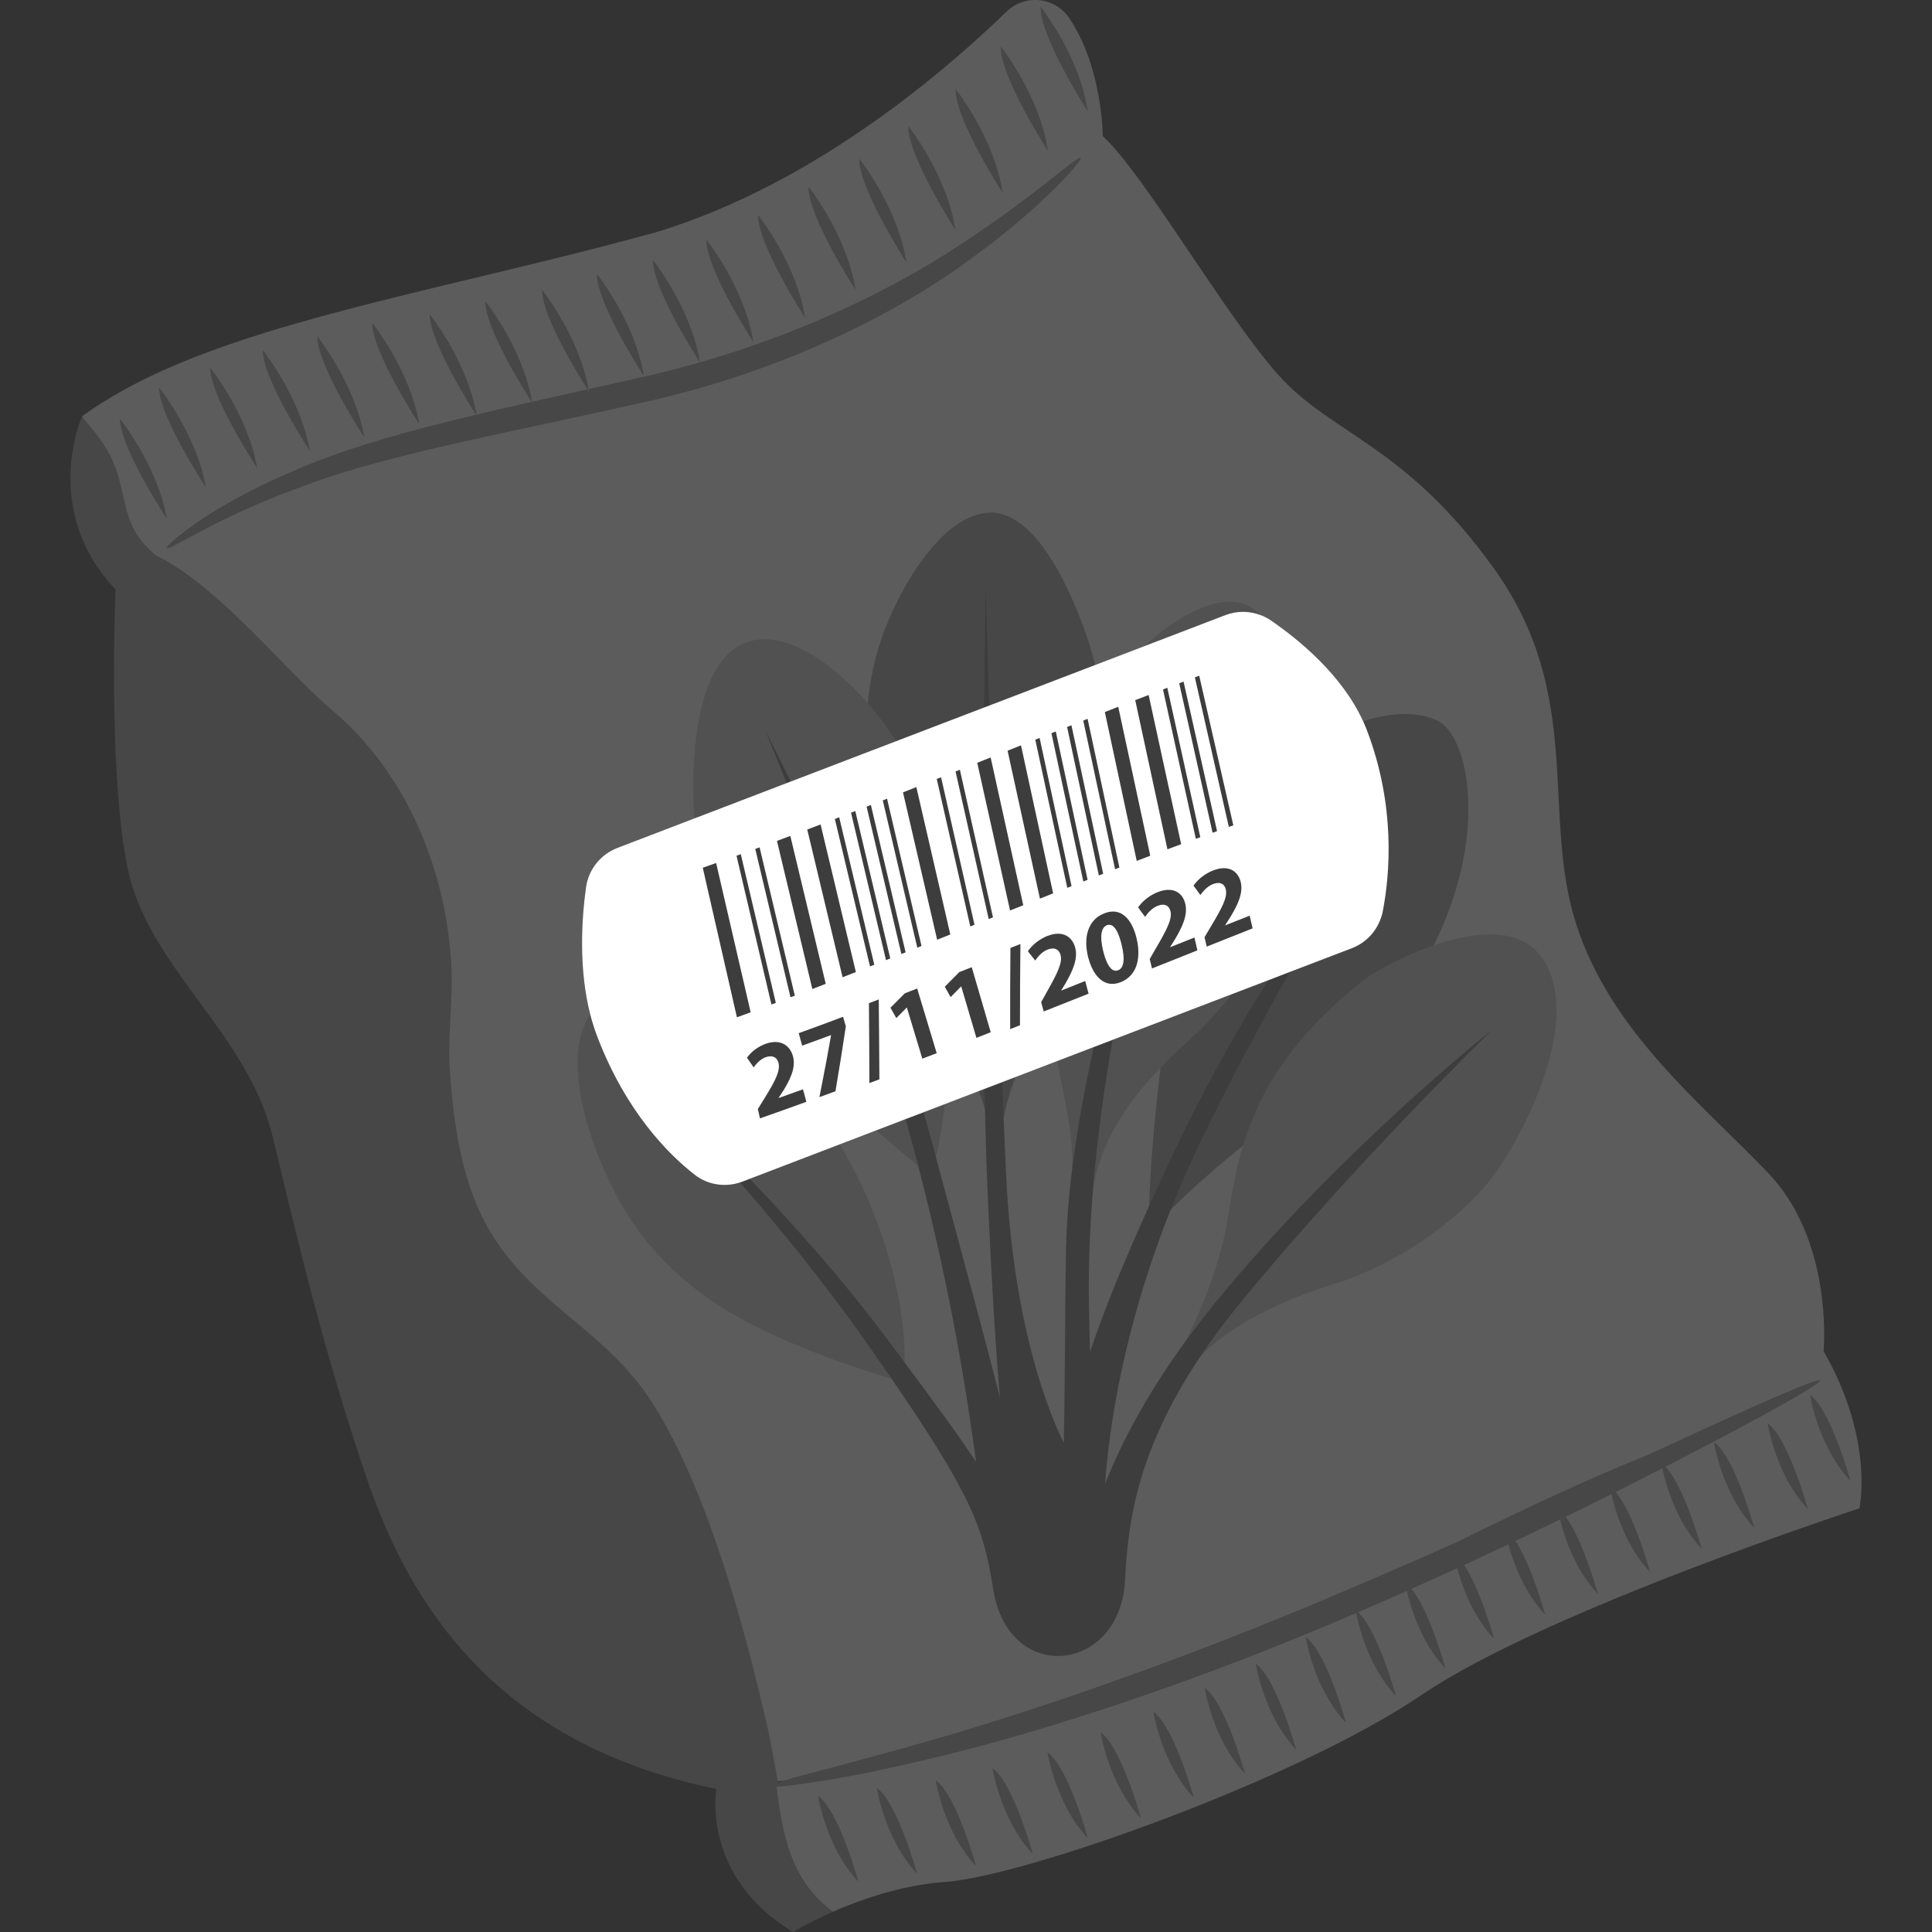 <svg viewBox="0 0 300 300" xmlns="http://www.w3.org/2000/svg"><rect x="0" y="0" width="300" height="300" fill="#333333" stroke="none"/><g fill="#fff"><path d="m 283.17 209.83 s .01 -.14 .03 -.4 c 0 -.08 .01 -.18 .01 -.29 .18 -3.28 .35 -17.54 -8.6 -26.95 -10.18 -10.69 -24.51 -21.87 -29.91 -38.85 -5.39 -16.98 1.31 -35.34 -12.56 -54.84 -13.88 -19.5 -25.37 -20.98 -33.68 -30.33 -8.32 -9.35 -20.71 -31.02 -27.22 -37.04 0 0 -.02 -10.59 -5.19 -18.3 -2.22 -3.32 -6.89 -3.8 -9.76 -1.03 -.52 .51 -1.1 1.06 -1.72 1.65 -9.07 8.53 -28.53 25.16 -52.3 32.49 -.22 .06 -.44 .13 -.66 .19 -18.63 5.13 -36.86 8.87 -52.78 13.3 -1.06 .3 -2.12 .59 -3.16 .89 -1.44 .41 -2.86 .83 -4.27 1.27 -.51 .16 -1.01 .31 -1.51 .48 -.71 .22 -1.41 .45 -2.11 .68 -2.62 .87 -5.14 1.77 -7.58 2.72 -.81 .32 -1.61 .64 -2.4 .97 -.32 .13 -.63 .26 -.94 .4 -.31 .13 -.62 .27 -.93 .41 -.61 .26 -1.22 .54 -1.82 .82 -.69 .32 -1.37 .65 -2.04 .99 -.83 .41 -1.64 .83 -2.44 1.27 -.7 .38 -1.39 .77 -2.07 1.17 -.63 .37 -1.25 .75 -1.86 1.13 -.37 .23 -.73 .46 -1.09 .7 -.62 .42 -1.23 .84 -1.83 1.27 .12 .18 .18 .41 .31 .57 2.61 2.92 4.38 5.45 5.42 9.28 .78 2.9 1.04 5.74 2.64 8.36 .79 1.3 1.82 2.36 2.92 3.34 .05 0 .07 .02 .07 .06 v .01 c 8.87 4.24 18.04 15.37 25.4 22.25 .23 .22 .47 .44 .71 .65 .5 .45 .99 .88 1.47 1.29 11.58 9.83 17.67 25.05 18.37 39.83 .25 5.23 -.59 10.5 -.25 15.77 .56 8.66 1.9 18.25 6.61 25.8 6.96 11.13 17.79 14.85 24.95 26.21 8.47 13.41 14.15 34.46 17.69 49.84 .08 .36 .16 .72 .23 1.08 .55 2.51 .98 5.09 1.45 7.65 .32 -.03 .64 -.07 .97 -.11 .01 -.01 .03 -.01 .05 -.01 3.64 -1.08 11.64 -3.02 22.49 -6.15 15.21 -4.33 35.89 -11.37 58.19 -20.61 8.25 -3.43 16.16 -6.87 23.59 -10.18 .02 0 .03 -.01 .05 -.02 10.29 -5.08 21.02 -10.11 29.52 -13.48 .03 -.01 .06 -.02 .08 -.03 1.12 -.52 2.2 -1.01 3.26 -1.5 6.8 -3.15 12.39 -5.69 16.43 -7.44 .01 -.01 .02 -.01 .02 -.01 4.49 -1.95 7.04 -2.93 7.17 -2.68 .23 .47 -8.32 5.3 -22.43 12.58 -.51 .26 -1.02 .53 -1.55 .8 2.99 3.17 5.61 12.73 5.61 12.73 -4.05 -4.28 -5.63 -10.32 -6.09 -12.49 -2.28 1.18 -4.7 2.4 -7.25 3.68 2.88 3.44 5.34 12.44 5.34 12.44 -3.82 -4.05 -5.45 -9.67 -6.01 -12.1 -2.27 1.14 -4.64 2.31 -7.1 3.51 2.65 3.57 4.88 11.5 5.01 12 -3.58 -3.79 -5.22 -8.94 -5.88 -11.58 -2.24 1.1 -4.55 2.21 -6.92 3.34 2.47 3.79 4.49 10.99 4.61 11.44 -3.31 -3.5 -4.96 -8.15 -5.71 -10.92 -2.23 1.05 -4.52 2.12 -6.87 3.2 2.49 3.79 4.51 11 4.63 11.45 -3.32 -3.51 -4.97 -8.18 -5.71 -10.94 -2.32 1.06 -4.68 2.13 -7.1 3.2 2.85 3.49 5.28 12.36 5.28 12.36 -3.8 -4.02 -5.43 -9.57 -5.99 -12.04 -2.48 1.1 -5.01 2.21 -7.59 3.32 3.11 2.86 5.88 12.99 5.88 12.99 -4.31 -4.57 -5.83 -11.14 -6.17 -12.87 -2.18 .94 -4.4 1.88 -6.64 2.81 -6.53 2.71 -12.94 5.19 -19.12 7.44 -.01 .01 -.02 .01 -.03 .02 -15.07 5.48 -28.83 9.61 -39.81 12.22 -4.03 .96 -7.68 1.77 -10.87 2.42 h -.02 c -2.93 .59 -5.47 1.03 -7.58 1.33 -2.54 .39 -4.44 .63 -5.59 .71 -.12 .01 -.24 .02 -.34 .03 .94 7.39 2.16 14.53 8.77 19.4 .28 -.13 .56 -.25 .85 -.37 .37 -.16 .75 -.32 1.15 -.47 .49 -.2 .99 -.4 1.52 -.59 .04 -.02 .08 -.03 .12 -.04 .32 -.13 .66 -.25 1 -.36 1.87 -.66 3.91 -1.28 6.06 -1.77 .32 -.08 .65 -.15 .98 -.21 .74 -.16 1.49 -.29 2.24 -.41 .74 -.12 1.48 -.22 2.22 -.29 .42 -.04 .83 -.08 1.25 -.11 12.47 -.88 54.73 -15.94 73.99 -29.03 19.25 -13.09 68 -28.98 68 -28.98 s 2.35 -10.68 -5.56 -24.39 z m -114.27 -192.56 s -7.41 -11.48 -7.32 -16.23 c 0 0 6.02 7.55 7.32 16.23 z m -6.18 6.15 s -7.4 -11.45 -7.32 -16.19 c 0 0 6.02 7.54 7.32 16.19 z m -7.03 6.53 s -7.38 -11.42 -7.31 -16.13 c 0 0 6 7.51 7.31 16.13 z m -7.35 5.71 s -7.37 -11.39 -7.31 -16.09 c 0 0 5.99 7.49 7.31 16.09 z m -7.61 5.03 s -7.35 -11.35 -7.3 -16.03 c 0 0 5.98 7.47 7.3 16.03 z m -7.89 4.29 s -7.35 -11.32 -7.3 -15.99 c 0 0 5.96 7.46 7.3 15.99 z m -7.83 4.35 s -7.33 -11.3 -7.29 -15.94 c 0 0 5.95 7.43 7.29 15.94 z m -8.03 3.77 s -7.33 -11.26 -7.29 -15.89 c 0 0 5.93 7.41 7.29 15.89 z m -8.3 3.15 s -7.31 -11.23 -7.28 -15.85 c 0 0 5.92 7.4 7.28 15.85 z m -8.71 2.12 s -7.3 -11.21 -7.28 -15.82 c 0 0 5.91 7.38 7.28 15.82 z m -34.88 7.46 s -7.27 -11.1 -7.28 -15.67 c 0 0 5.88 7.32 7.28 15.67 z m -8.54 2.04 s -7.26 -11.09 -7.28 -15.64 c 0 0 5.86 7.3 7.28 15.64 z m -8.46 2.12 s -7.26 -11.06 -7.28 -15.6 c 0 0 5.85 7.28 7.28 15.6 z m -8.17 2.66 s -7.24 -11.03 -7.28 -15.55 c 0 0 5.85 7.26 7.28 15.55 z m -7.96 3.02 s -7.23 -11.01 -7.27 -15.52 c 0 0 5.83 7.25 7.27 15.52 z m -13.33 -10.63 s 5.82 7.23 7.26 15.47 c 0 0 -7.22 -10.97 -7.26 -15.47 z m 27.96 10.63 c -13.18 4.78 -20.32 9.95 -20.68 9.42 -.03 -.05 .04 -.18 .22 -.38 .54 -.62 2.06 -1.91 4.53 -3.63 3.3 -2.25 8.33 -5.18 14.93 -7.95 7.63 -3.4 17.4 -6.12 28.35 -8.73 -.79 -1.21 -7.21 -11.29 -7.21 -15.58 0 0 5.82 7.25 7.26 15.57 2.79 -.66 5.65 -1.32 8.58 -1.99 -.73 -1.12 -7.22 -11.3 -7.22 -15.64 0 0 5.85 7.29 7.26 15.63 2.82 -.63 5.71 -1.27 8.63 -1.93 -1.16 -1.82 -7.08 -11.3 -7.08 -15.45 0 0 5.75 7.15 7.22 15.42 2.55 -.56 5.12 -1.14 7.72 -1.73 20.98 -4.62 38.52 -13.05 50.2 -20.83 11.73 -7.68 18.05 -13.8 18.49 -13.33 .05 .05 -.04 .26 -.29 .61 0 0 -.01 0 -.01 .01 -.54 .77 -1.78 2.2 -3.72 4.11 -2.83 2.79 -7.13 6.68 -12.93 10.85 -10.84 8.06 -27.68 16.71 -47.56 21.56 -.43 .11 -.86 .22 -1.29 .32 -.66 .15 -1.32 .3 -1.99 .45 -2.38 .54 -4.74 1.06 -7.06 1.57 -.02 .01 -.04 .01 -.06 .01 -18.32 4.01 -34.68 7.13 -46.29 11.64 z m 185.94 105.98 c -4.93 7.23 -15.54 14.66 -25.12 17.63 -13.63 4.21 -19.4 9.58 -21 11.32 -9.8 14.63 -11.29 25.78 -11.71 34.69 -.68 14.52 -18.08 16.48 -20.47 1.51 -1.5 -9.41 -3.16 -14.34 -15.84 -32.79 -.03 .01 -.05 .02 -.08 .03 0 0 -11.42 -3.24 -21.06 -8.13 -5.91 -3 -14.59 -8.39 -20.39 -18.29 -5.41 -9.24 -9.87 -23.34 -5.2 -30.05 -1.86 -7.25 -1.33 -14.99 -.67 -19.76 .38 -2.79 2.26 -5.14 4.89 -6.15 l 11.98 -4.59 c -.07 -.88 -.13 -1.77 -.16 -2.67 -.14 -3.61 -.42 -20.81 7.65 -24.43 7.24 -3.24 16.08 5.42 19.4 9.2 .33 -3.38 1 -6.73 2.13 -10.01 2.43 -7.06 9.04 -19.21 16.72 -19.55 8.1 -.36 13.77 15.36 14.82 18.26 .64 1.77 1.18 3.57 1.63 5.39 l 7.68 -2.94 c 4.31 -3.99 10.72 -8.05 15.32 -6.57 .83 .27 1.74 .84 2.66 1.75 .57 .2 1.11 .48 1.62 .83 4.17 2.85 11.01 8.37 14.33 15.65 4.38 -1.31 8.36 -1.62 11.6 -.05 4.57 2.23 8.15 17.03 -.62 34.86 5.97 -2.05 12.77 -2.9 16.29 1.32 6.76 8.09 -.33 24.63 -6.4 33.54 z m -105.5 97.2 c 3.25 2.34 6.25 13.31 6.25 13.31 -5.02 -5.31 -6.25 -13.31 -6.25 -13.31 z m 9.13 -1.21 c 3.25 2.35 6.25 13.31 6.25 13.31 -5.01 -5.31 -6.25 -13.31 -6.25 -13.31 z m 9.14 -1.2 c 3.25 2.34 6.25 13.31 6.25 13.31 -5.02 -5.31 -6.25 -13.31 -6.25 -13.31 z m 8.82 -1.88 c 3.25 2.35 6.25 13.31 6.25 13.31 -5.02 -5.31 -6.25 -13.31 -6.25 -13.31 z m 8.54 -2.46 c 3.25 2.34 6.25 13.31 6.25 13.31 -5.01 -5.31 -6.25 -13.31 -6.25 -13.31 z m 8.25 -3.1 c 3.25 2.35 6.25 13.31 6.25 13.31 -5.02 -5.31 -6.25 -13.31 -6.25 -13.31 z m 8.2 -3.19 c 3.25 2.34 6.25 13.31 6.25 13.31 -5.02 -5.32 -6.25 -13.31 -6.25 -13.31 z m 7.95 -3.73 c 3.25 2.34 6.25 13.3 6.25 13.3 -5.02 -5.31 -6.25 -13.3 -6.25 -13.3 z m 7.94 -3.74 c 3.25 2.35 6.25 13.31 6.25 13.31 -5.01 -5.31 -6.25 -13.31 -6.25 -13.31 z m 7.75 -4.15 c 3.25 2.34 6.25 13.31 6.25 13.31 -5.01 -5.31 -6.25 -13.31 -6.25 -13.31 z m 63.39 -30.28 c 3.25 2.34 6.25 13.31 6.25 13.31 -5.02 -5.31 -6.25 -13.31 -6.25 -13.31 z m 8.34 -2.89 c 3.25 2.35 6.25 13.31 6.25 13.31 -5.01 -5.31 -6.25 -13.31 -6.25 -13.31 z m 6.59 -4.41 c 3.25 2.35 6.25 13.31 6.25 13.31 -5.01 -5.31 -6.25 -13.31 -6.25 -13.31 z" opacity=".2"/><path d="m 190.57 189.72 c -1.46 8.35 -5.29 16.23 -6.38 18.34 .05 -.06 .09 -.09 .13 -.1 -.1 .12 -.19 .24 -.27 .36 -.01 .02 -.02 .03 -.03 .04 v .01 c -6.44 8.85 -10.22 16.45 -12.43 22.08 .61 -8.38 2.7 -23.78 10.18 -42.59 3.28 -3.3 7.47 -6.9 11.26 -10 -1.29 4.29 -1.84 8.27 -2.46 11.86 z" opacity=".2"/><path d="m 180.21 165.8 c -1.02 8.5 -1.68 16.81 -1.76 21.44 -4.53 10 -7.37 17.23 -9.19 22.71 -.07 -2.36 -.13 -4.95 -.17 -7.79 -.09 -5.84 .16 -11.8 .65 -17.74 1.4 -8.03 6.1 -14.12 10.47 -18.62 z" opacity=".2"/><path d="m 166.48 181.12 c -.01 .13 -.01 .26 .01 .4 -.54 4.31 -.88 8.5 -.96 12.46 -.14 6.96 -.12 18.44 -.34 30.1 -1.96 -3.93 -7.82 -17.57 -8.96 -41.59 -.12 -2.6 -.25 -5.55 -.39 -8.78 .01 -.04 .01 -.08 .02 -.12 .35 -2.04 .98 -4.13 1.82 -6.34 l 6.47 -2.48 c 1.27 6.39 2.54 11.66 2.33 16.35 z" opacity=".2"/><path d="m 155.27 217.06 c -2.33 -9.27 -5.68 -21.5 -9.94 -37.38 .46 -1.87 .96 -4.67 1.36 -8.22 l 5.29 -2.03 c .42 1.06 .75 2 .97 2.8 .11 4.83 .25 9.36 .43 13.42 .42 9.49 1.02 21.12 1.89 31.41 z" opacity=".2"/><path d="m 151.57 227.01 c -2.77 -4.18 -6.48 -9.23 -11.09 -15.43 -.04 -3.48 -.09 -12.3 -5.98 -25.96 -1.15 -2.67 -2.59 -5.35 -4.14 -7.91 l 5.71 -2.19 c 2.7 2.37 5.09 4.36 6.52 5.54 5.2 20 7.66 36.13 8.98 45.95 z" opacity=".2"/><path d="m 74.01 64.52 s -.03 -.04 -.07 -.12 c .02 0 .03 -.01 .05 -.01 .01 .04 .01 .09 .02 .13 z" opacity=".1"/><path d="m 82.63 62.5 s -.02 -.03 -.06 -.1 c .01 0 .02 0 .04 -.01 .01 .04 .01 .07 .02 .11 z" opacity=".1"/><path d="m 91.44 60.77 s -.07 -.11 -.2 -.31 c .05 -.01 .1 -.02 .14 -.03 .02 .11 .04 .23 .06 .34 z" opacity=".1"/><path d="m 129.35 296.85 c -.73 .32 -1.42 .64 -2.04 .94 -.39 .18 -.75 .36 -1.08 .53 -1.95 .98 -3.08 1.68 -3.08 1.68 -14.4 -8.7 -11.9 -22.21 -11.9 -22.21 -33.82 -6.94 -47.46 -28.15 -54.27 -48.15 -6.81 -19.99 -10.72 -36.93 -14.64 -53.13 s -19.33 -26.27 -22.52 -41.7 c -2.73 -13.13 -2.14 -36.89 -1.88 -43.24 v -.02 c -.11 -.11 -.21 -.23 -.31 -.34 -.4 -.44 -.77 -.87 -1.12 -1.31 -.15 -.18 -.29 -.37 -.43 -.55 -.15 -.19 -.29 -.37 -.42 -.56 -.13 -.18 -.26 -.37 -.39 -.55 -.13 -.19 -.25 -.37 -.38 -.56 -.03 -.05 -.07 -.09 -.09 -.13 -.03 -.05 -.06 -.1 -.09 -.14 -.14 -.23 -.29 -.46 -.42 -.7 -.14 -.23 -.27 -.46 -.4 -.69 -.25 -.46 -.48 -.91 -.69 -1.37 -.09 -.19 -.18 -.38 -.25 -.57 -.08 -.18 -.16 -.36 -.23 -.54 -.12 -.28 -.23 -.56 -.33 -.84 -.47 -1.33 -.82 -2.64 -1.05 -3.91 -.15 -.87 -.26 -1.71 -.33 -2.53 .01 -.02 0 -.03 0 -.05 -.05 -.66 -.07 -1.31 -.07 -1.94 0 -.29 .01 -.57 .02 -.85 0 -.11 0 -.23 .01 -.34 .01 -.25 .03 -.49 .04 -.72 0 -.02 .01 -.05 .01 -.07 v -.06 c .02 -.33 .05 -.65 .09 -.96 .04 -.32 .08 -.62 .12 -.92 .06 -.4 .12 -.78 .19 -1.14 .06 -.3 .11 -.58 .17 -.84 .08 -.34 .15 -.65 .23 -.95 .07 -.25 .13 -.48 .19 -.69 .11 -.36 .21 -.68 .3 -.95 .25 -.75 .44 -1.16 .44 -1.16 .01 0 .02 -.01 .03 -.02 .12 .18 .18 .41 .31 .57 2.61 2.92 4.38 5.45 5.42 9.28 .78 2.9 1.04 5.74 2.64 8.36 .79 1.3 1.82 2.36 2.92 3.34 .02 .03 .05 .05 .07 .07 8.87 4.24 18.04 15.37 25.4 22.25 .23 .22 .47 .44 .71 .65 .5 .45 .99 .88 1.47 1.29 11.58 9.83 17.67 25.05 18.37 39.83 .25 5.23 -.59 10.5 -.25 15.77 .56 8.66 1.9 18.25 6.61 25.8 6.96 11.13 17.79 14.85 24.95 26.21 8.47 13.41 14.15 34.46 17.69 49.84 .08 .36 .16 .72 .23 1.08 .55 2.51 .98 5.09 1.45 7.65 .01 .06 .02 .12 .04 .18 -.11 .04 -.22 .07 -.31 .1 -.61 .22 -.91 .38 -.89 .49 .02 .09 .35 .12 .97 .09 .94 7.39 2.16 14.53 8.77 19.4 z" opacity=".1"/><path d="m 133.28 292.16 c -5.02 -5.31 -6.25 -13.31 -6.25 -13.31 3.25 2.34 6.25 13.31 6.25 13.31 z" opacity=".1"/><path d="m 142.41 290.95 c -5.01 -5.31 -6.25 -13.31 -6.25 -13.31 3.25 2.35 6.25 13.31 6.25 13.31 z" opacity=".1"/><path d="m 151.55 289.75 c -5.02 -5.31 -6.25 -13.31 -6.25 -13.31 3.25 2.34 6.25 13.31 6.25 13.31 z" opacity=".1"/><path d="m 160.37 287.87 c -5.02 -5.31 -6.25 -13.31 -6.25 -13.31 3.25 2.35 6.25 13.31 6.25 13.31 z" opacity=".1"/><path d="m 168.91 285.41 c -5.01 -5.31 -6.25 -13.31 -6.25 -13.31 3.25 2.34 6.25 13.31 6.25 13.31 z" opacity=".1"/><path d="m 177.16 282.31 c -5.02 -5.31 -6.25 -13.31 -6.25 -13.31 3.25 2.35 6.25 13.31 6.25 13.31 z" opacity=".1"/><path d="m 185.36 279.12 c -5.02 -5.32 -6.25 -13.31 -6.25 -13.31 3.25 2.34 6.25 13.31 6.25 13.31 z" opacity=".1"/><path d="m 193.31 275.38 c -5.02 -5.31 -6.25 -13.3 -6.25 -13.3 3.25 2.34 6.25 13.3 6.25 13.3 z" opacity=".1"/><path d="m 201.25 271.65 c -5.01 -5.31 -6.25 -13.31 -6.25 -13.31 3.25 2.35 6.25 13.31 6.25 13.31 z" opacity=".1"/><path d="m 209 267.5 c -5.01 -5.31 -6.25 -13.31 -6.25 -13.31 3.25 2.34 6.25 13.31 6.25 13.31 z" opacity=".1"/><path d="m 216.75 263.34 c -4.31 -4.57 -5.83 -11.14 -6.17 -12.87 -.06 -.29 -.08 -.44 -.08 -.44 .12 .09 .25 .19 .37 .32 3.11 2.86 5.88 12.99 5.88 12.99 z" opacity=".1"/><path d="m 224.45 259.07 c -3.8 -4.02 -5.43 -9.57 -5.99 -12.04 -.19 -.8 -.26 -1.27 -.26 -1.27 .33 .24 .65 .56 .97 .95 2.85 3.49 5.28 12.36 5.28 12.36 z" opacity=".1"/><path d="m 231.98 254.45 c -3.32 -3.51 -4.97 -8.18 -5.71 -10.94 -.39 -1.43 -.53 -2.35 -.53 -2.35 .55 .4 1.09 1.04 1.61 1.84 2.49 3.79 4.51 11 4.63 11.45 z" opacity=".1"/><path d="m 239.93 250.72 c -3.31 -3.5 -4.96 -8.15 -5.71 -10.92 -.39 -1.44 -.53 -2.37 -.53 -2.37 .55 .4 1.1 1.05 1.63 1.85 2.47 3.79 4.49 10.99 4.61 11.44 z" opacity=".1"/><path d="m 248.12 247.52 c -3.58 -3.79 -5.22 -8.94 -5.88 -11.58 -.26 -1.06 -.36 -1.71 -.36 -1.71 .41 .3 .83 .74 1.23 1.29 2.65 3.57 4.88 11.5 5.01 12 z" opacity=".1"/><path d="m 256.22 244.11 c -3.82 -4.05 -5.45 -9.67 -6.01 -12.1 -.17 -.76 -.24 -1.21 -.24 -1.21 .31 .22 .61 .51 .91 .87 2.88 3.44 5.34 12.44 5.34 12.44 z" opacity=".1"/><path d="m 264.22 240.48 c -4.05 -4.28 -5.63 -10.32 -6.09 -12.49 -.11 -.52 -.16 -.82 -.16 -.82 .22 .16 .43 .35 .64 .58 2.99 3.17 5.61 12.73 5.61 12.73 z" opacity=".1"/><path d="m 272.39 237.22 c -5.02 -5.31 -6.25 -13.31 -6.25 -13.31 3.25 2.34 6.25 13.31 6.25 13.31 z" opacity=".1"/><path d="m 280.73 234.33 c -5.01 -5.31 -6.25 -13.31 -6.25 -13.31 3.25 2.35 6.25 13.31 6.25 13.31 z" opacity=".1"/><path d="m 287.32 229.92 c -5.01 -5.31 -6.25 -13.31 -6.25 -13.31 3.25 2.35 6.25 13.31 6.25 13.31 z" opacity=".1"/><path d="m 168.9 17.27 s -7.41 -11.48 -7.32 -16.23 c 0 0 6.02 7.55 7.32 16.23 z" opacity=".1"/><path d="m 162.72 23.42 s -7.4 -11.45 -7.32 -16.19 c 0 0 6.02 7.54 7.32 16.19 z" opacity=".1"/><path d="m 155.69 29.95 s -7.38 -11.42 -7.31 -16.13 c 0 0 6 7.51 7.31 16.13 z" opacity=".1"/><path d="m 148.34 35.66 s -7.37 -11.39 -7.31 -16.09 c 0 0 5.99 7.49 7.31 16.09 z" opacity=".1"/><path d="m 140.73 40.69 s -7.35 -11.35 -7.3 -16.03 c 0 0 5.98 7.47 7.3 16.03 z" opacity=".1"/><path d="m 132.84 44.98 s -7.35 -11.32 -7.3 -15.99 c 0 0 5.96 7.46 7.3 15.99 z" opacity=".1"/><path d="m 125.01 49.33 s -7.33 -11.3 -7.29 -15.94 c 0 0 5.95 7.43 7.29 15.94 z" opacity=".1"/><path d="m 116.98 53.1 s -7.33 -11.26 -7.29 -15.89 c 0 0 5.93 7.41 7.29 15.89 z" opacity=".1"/><path d="m 108.68 56.25 s -7.31 -11.23 -7.28 -15.85 c 0 0 5.92 7.4 7.28 15.85 z" opacity=".1"/><path d="m 99.97 58.37 s -7.3 -11.21 -7.28 -15.82 c 0 0 5.91 7.38 7.28 15.82 z" opacity=".1"/><path d="m 91.38 60.43 c -.04 .01 -.09 .02 -.14 .03 -1.16 -1.82 -7.08 -11.3 -7.08 -15.45 0 0 5.75 7.15 7.22 15.42 z" opacity=".1"/><path d="m 91.44 60.77 s -.07 -.11 -.2 -.31 c .05 -.01 .1 -.02 .14 -.03 .02 .11 .04 .23 .06 .34 z" opacity=".1"/><path d="m 82.61 62.39 c -.02 .01 -.03 .01 -.04 .01 -.73 -1.12 -7.22 -11.3 -7.22 -15.64 0 0 5.85 7.29 7.26 15.63 z" opacity=".1"/><path d="m 82.63 62.5 s -.02 -.03 -.06 -.1 c .01 0 .02 0 .04 -.01 .01 .04 .01 .07 .02 .11 z" opacity=".1"/><path d="m 73.99 64.39 c -.02 0 -.03 .01 -.05 .01 -.79 -1.21 -7.21 -11.29 -7.21 -15.58 0 0 5.82 7.25 7.26 15.57 z" opacity=".1"/><path d="m 74.01 64.52 s -.03 -.04 -.07 -.12 c .02 0 .03 -.01 .05 -.01 .01 .04 .01 .09 .02 .13 z" opacity=".1"/><path d="m 65.09 65.83 s -7.27 -11.1 -7.28 -15.67 c 0 0 5.88 7.32 7.28 15.67 z" opacity=".1"/><path d="m 56.55 67.87 s -7.26 -11.09 -7.28 -15.64 c 0 0 5.86 7.3 7.28 15.64 z" opacity=".1"/><path d="m 48.09 69.99 s -7.26 -11.06 -7.28 -15.6 c 0 0 5.85 7.28 7.28 15.6 z" opacity=".1"/><path d="m 39.92 72.65 s -7.24 -11.03 -7.28 -15.55 c 0 0 5.85 7.26 7.28 15.55 z" opacity=".1"/><path d="m 31.96 75.67 s -7.23 -11.01 -7.27 -15.52 c 0 0 5.83 7.25 7.27 15.52 z" opacity=".1"/><path d="m 25.89 80.51 s -7.22 -10.97 -7.26 -15.47 c 0 0 5.82 7.23 7.26 15.47 z" opacity=".1"/><path d="m 167.5 25.15 s -.01 0 -.01 .01 c -.54 .77 -1.78 2.2 -3.72 4.11 -2.83 2.79 -7.13 6.68 -12.93 10.85 -10.84 8.06 -27.68 16.71 -47.56 21.56 -.43 .11 -.86 .22 -1.29 .32 -.66 .15 -1.32 .3 -1.99 .45 -2.38 .54 -4.74 1.06 -7.06 1.57 -.02 .01 -.04 .01 -.06 .01 -18.32 4.01 -34.68 7.13 -46.29 11.64 -13.18 4.78 -20.32 9.95 -20.68 9.42 -.03 -.05 .04 -.18 .22 -.38 .54 -.62 2.06 -1.91 4.53 -3.63 3.3 -2.25 8.33 -5.18 14.93 -7.95 7.63 -3.4 17.4 -6.12 28.35 -8.73 .04 .08 .07 .12 .07 .12 -.01 -.04 -.01 -.09 -.02 -.13 2.79 -.66 5.65 -1.32 8.58 -1.99 .04 .07 .06 .1 .06 .1 -.01 -.04 -.01 -.07 -.02 -.11 2.82 -.63 5.71 -1.27 8.63 -1.93 .13 .2 .2 .31 .2 .31 -.02 -.11 -.04 -.23 -.06 -.34 2.55 -.56 5.12 -1.14 7.72 -1.73 20.98 -4.62 38.52 -13.05 50.2 -20.83 11.73 -7.68 18.05 -13.8 18.49 -13.33 .05 .05 -.04 .26 -.29 .61 z" opacity=".1"/><path d="m 74.01 64.52 s -.03 -.04 -.07 -.12 c .02 0 .03 -.01 .05 -.01 .01 .04 .01 .09 .02 .13 z" opacity=".1"/><path d="m 82.63 62.5 s -.02 -.03 -.06 -.1 c .01 0 .02 0 .04 -.01 .01 .04 .01 .07 .02 .11 z" opacity=".1"/><path d="m 91.44 60.77 s -.07 -.11 -.2 -.31 c .05 -.01 .1 -.02 .14 -.03 .02 .11 .04 .23 .06 .34 z" opacity=".1"/><path d="m 282.59 214.37 c .23 .47 -8.32 5.3 -22.43 12.58 -.51 .26 -1.02 .53 -1.55 .8 -.21 -.23 -.42 -.42 -.64 -.58 0 0 .05 .3 .16 .82 -2.28 1.18 -4.7 2.4 -7.25 3.68 -.3 -.36 -.6 -.65 -.91 -.87 0 0 .07 .45 .24 1.21 -2.27 1.14 -4.64 2.31 -7.1 3.51 -.4 -.55 -.82 -.99 -1.23 -1.29 0 0 .1 .65 .36 1.71 -2.24 1.1 -4.55 2.21 -6.92 3.34 -.53 -.8 -1.08 -1.45 -1.63 -1.85 0 0 .14 .93 .53 2.37 -2.23 1.05 -4.52 2.12 -6.87 3.2 -.52 -.8 -1.06 -1.44 -1.61 -1.84 0 0 .14 .92 .53 2.35 -2.32 1.06 -4.68 2.13 -7.1 3.2 -.32 -.39 -.64 -.71 -.97 -.95 0 0 .07 .47 .26 1.27 -2.48 1.1 -5.01 2.21 -7.59 3.32 -.12 -.13 -.25 -.23 -.37 -.32 0 0 .02 .15 .08 .44 -2.18 .94 -4.4 1.88 -6.64 2.81 -6.53 2.71 -12.94 5.19 -19.12 7.44 -.01 .01 -.02 .01 -.03 .02 -15.07 5.48 -28.83 9.61 -39.81 12.22 -4.03 .96 -7.68 1.77 -10.87 2.42 h -.02 c -2.93 .59 -5.47 1.03 -7.58 1.33 -2.54 .39 -4.44 .63 -5.59 .71 -.12 .01 -.24 .02 -.34 .03 -.62 .03 -.95 0 -.97 -.09 -.02 -.11 .28 -.27 .89 -.49 .09 -.03 .2 -.06 .31 -.1 .26 -.09 .58 -.18 .93 -.29 .01 -.01 .03 -.01 .05 -.01 3.64 -1.08 11.64 -3.02 22.49 -6.15 15.21 -4.33 35.89 -11.37 58.19 -20.61 8.25 -3.43 16.16 -6.87 23.59 -10.18 .02 0 .03 -.01 .05 -.02 10.29 -5.08 21.02 -10.11 29.52 -13.48 .03 -.01 .06 -.02 .08 -.03 1.12 -.52 2.2 -1.01 3.26 -1.5 6.8 -3.15 12.39 -5.69 16.43 -7.44 .01 -.01 .02 -.01 .02 -.01 4.49 -1.95 7.04 -2.93 7.17 -2.68 z" opacity=".1"/><path d="m 152.95 172.23 c -.22 -.8 -.55 -1.74 -.97 -2.8 l .91 -.35 c .02 1.06 .04 2.12 .06 3.15 z" opacity=".1"/><path d="m 157.68 167.25 c -.84 2.21 -1.47 4.3 -1.82 6.34 -.01 .04 -.01 .08 -.02 .12 -.07 -1.81 -.15 -3.71 -.23 -5.67 z" opacity=".1"/><path d="m 222.64 146.79 c -5.06 1.72 -9.52 4.31 -10.89 5.39 -11.73 9.27 -16.41 17.98 -18.72 25.68 -3.79 3.1 -7.98 6.7 -11.26 10 1.42 -3.58 3.04 -7.28 4.88 -11.07 4.32 -8.94 9.17 -17.96 13.6 -25.85 l 9.65 -3.69 c 2.51 -.96 4.32 -3.15 4.83 -5.79 1.09 -5.7 2.02 -16.32 -2.49 -28.11 -.18 -.46 -.37 -.92 -.58 -1.37 4.38 -1.31 8.36 -1.62 11.6 -.05 4.57 2.23 8.15 17.03 -.62 34.86 z" opacity=".1"/><path d="m 196.91 152.23 c -4.74 7.62 -9.75 16.42 -14.14 25.69 -1.59 3.35 -3.03 6.45 -4.32 9.32 .08 -4.63 .74 -12.94 1.76 -21.44 2.24 -2.31 4.39 -4.21 5.97 -5.73 1.93 -1.87 3.65 -3.78 5.17 -5.72 z" opacity=".1"/><path d="m 153.61 109.56 l -.8 .3 c .11 -10.99 .24 -18.37 .24 -18.37 .01 .17 .22 7.46 .56 18.07 z" opacity=".05"/><path d="m 232.53 181.65 c -4.93 7.23 -15.54 14.66 -25.12 17.63 -13.63 4.21 -19.4 9.58 -21 11.32 1.8 -2.69 3.88 -5.5 6.29 -8.43 17.41 -21.23 38.88 -42.16 38.88 -42.16 s -23.53 18.6 -42.91 42.32 c -1.57 1.93 -3.02 3.8 -4.35 5.63 -.04 .01 -.08 .04 -.13 .1 1.09 -2.11 4.92 -9.99 6.38 -18.34 .62 -3.59 1.17 -7.57 2.46 -11.86 2.31 -7.7 6.99 -16.41 18.72 -25.68 1.37 -1.08 5.83 -3.67 10.89 -5.39 5.97 -2.05 12.77 -2.9 16.29 1.32 6.76 8.09 -.33 24.63 -6.4 33.54 z" opacity=".15"/><path d="m 231.58 160.01 s -21.47 20.93 -38.88 42.16 c -2.41 2.93 -4.49 5.74 -6.29 8.43 -9.8 14.63 -11.29 25.78 -11.71 34.69 -.68 14.52 -18.08 16.48 -20.47 1.51 -1.5 -9.41 -3.16 -14.34 -15.84 -32.79 -1.32 -1.92 -2.76 -3.98 -4.32 -6.2 -6.09 -8.65 -13.06 -17.17 -19.16 -24.2 .13 -.04 .25 -.08 .38 -.13 l 1.12 -.43 c 6.78 7.03 14.6 15.79 21.65 25.27 .83 1.12 1.64 2.21 2.42 3.26 4.61 6.2 8.32 11.25 11.09 15.43 -1.32 -9.82 -3.78 -25.95 -8.98 -45.95 -.48 -1.83 -.98 -3.7 -1.5 -5.59 -.15 -.56 -.31 -1.12 -.47 -1.69 l 2.78 -1.06 c .46 1.54 .89 3.08 1.3 4.6 .21 .8 .42 1.58 .63 2.36 4.26 15.88 7.61 28.11 9.94 37.38 -.87 -10.29 -1.47 -21.92 -1.89 -31.41 -.18 -4.06 -.32 -8.59 -.43 -13.42 -.02 -1.03 -.04 -2.09 -.06 -3.15 l 2.72 -1.04 c .08 1.96 .16 3.86 .23 5.67 .14 3.23 .27 6.18 .39 8.78 1.14 24.02 7 37.66 8.96 41.59 .22 -11.66 .2 -23.14 .34 -30.1 .08 -3.96 .42 -8.15 .96 -12.46 .77 -6.17 1.95 -12.58 3.35 -18.93 l 2.92 -1.12 c -1.3 7.41 -2.37 15.17 -3.02 22.95 -.49 5.94 -.74 11.9 -.65 17.74 .04 2.84 .1 5.43 .17 7.79 1.82 -5.48 4.66 -12.71 9.19 -22.71 1.29 -2.87 2.73 -5.97 4.32 -9.32 4.39 -9.27 9.4 -18.07 14.14 -25.69 l 3.34 -1.29 c -4.43 7.89 -9.28 16.91 -13.6 25.85 -1.84 3.79 -3.46 7.49 -4.88 11.07 -7.48 18.81 -9.57 34.21 -10.18 42.59 2.21 -5.63 5.99 -13.23 12.43 -22.08 v -.01 c .01 -.01 .02 -.02 .03 -.04 .08 -.12 .17 -.24 .27 -.36 1.33 -1.83 2.78 -3.7 4.35 -5.63 19.38 -23.72 42.91 -42.32 42.91 -42.32 z" opacity=".05"/><path d="m 139.15 115.09 l -4.6 1.76 -11.77 4.51 c -2.24 -4.62 -3.74 -7.49 -3.92 -7.82 .13 .3 1.39 3.31 3.29 8.06 l -14.29 5.47 c -.07 -.88 -.13 -1.77 -.16 -2.67 -.14 -3.61 -.42 -20.81 7.65 -24.43 7.24 -3.24 16.08 5.42 19.4 9.2 .25 .29 .47 .54 .65 .76 1.4 1.68 2.64 3.41 3.75 5.16 z" opacity=".15"/><path d="m 170.05 103.26 l -16.44 6.3 c -.34 -10.61 -.55 -17.9 -.56 -18.07 0 0 -.13 7.38 -.24 18.37 l -13.66 5.23 c -1.11 -1.75 -2.35 -3.48 -3.75 -5.16 -.18 -.22 -.4 -.47 -.65 -.76 .33 -3.38 1 -6.73 2.13 -10.01 2.43 -7.06 9.04 -19.21 16.72 -19.55 8.1 -.36 13.77 15.36 14.82 18.26 .64 1.77 1.18 3.57 1.63 5.39 z" opacity=".1"/><path d="m 122.78 121.36 l -.63 .24 c -1.9 -4.75 -3.16 -7.76 -3.29 -8.06 .18 .33 1.68 3.2 3.92 7.82 z" opacity=".05"/><path d="m 142.59 181.06 c -1.43 -1.18 -3.82 -3.17 -6.52 -5.54 l 4.55 -1.74 c .16 .57 .32 1.13 .47 1.69 .52 1.89 1.02 3.76 1.5 5.59 z" opacity=".15"/><path d="m 146.69 171.46 c -.4 3.55 -.9 6.35 -1.36 8.22 -.21 -.78 -.42 -1.56 -.63 -2.36 -.41 -1.52 -.84 -3.06 -1.3 -4.6 z" opacity=".15"/><path d="m 138.39 214.01 c -.03 .01 -.05 .02 -.08 .03 0 0 -11.42 -3.24 -21.06 -8.13 -5.91 -3 -14.59 -8.39 -20.39 -18.29 -5.41 -9.24 -9.87 -23.34 -5.2 -30.05 .3 1.14 .66 2.28 1.08 3.39 4.47 11.68 11.02 18.25 15.11 21.44 2 1.57 4.66 2 7.06 1.21 6.1 7.03 13.07 15.55 19.16 24.2 1.56 2.22 3 4.28 4.32 6.2 z" opacity=".15"/><path d="m 140.48 211.58 c -.78 -1.05 -1.59 -2.14 -2.42 -3.26 -7.05 -9.48 -14.87 -18.24 -21.65 -25.27 l 13.95 -5.34 c 1.55 2.56 2.99 5.24 4.14 7.91 5.89 13.66 5.94 22.48 5.98 25.96 z" opacity=".15"/><path d="m 195.71 95.5 c -1.74 -.66 -3.68 -.66 -5.45 .02 l -12.53 4.8 c 4.31 -3.99 10.72 -8.05 15.32 -6.57 .83 .27 1.74 .84 2.66 1.75 z" opacity=".15"/><path d="m 169.84 162.59 c -1.4 6.35 -2.58 12.76 -3.35 18.93 -.02 -.14 -.02 -.27 -.01 -.4 .21 -4.69 -1.06 -9.96 -2.33 -16.35 z" opacity=".15"/><path d="m 191.35 154.35 c -1.52 1.94 -3.24 3.85 -5.17 5.72 -1.58 1.52 -3.73 3.42 -5.97 5.73 -4.37 4.5 -9.07 10.59 -10.47 18.62 .65 -7.78 1.72 -15.54 3.02 -22.95 l 8.47 -3.24 z" opacity=".15"/><path d="m 212.24 113.35 c -.18 -.46 -.37 -.92 -.58 -1.37 -3.32 -7.28 -10.16 -12.8 -14.33 -15.65 -.51 -.35 -1.05 -.63 -1.62 -.83 -1.74 -.66 -3.68 -.66 -5.45 .02 l -12.53 4.8 -7.68 2.94 -16.44 6.3 -.8 .3 -13.66 5.23 -4.6 1.76 -11.77 4.51 -.63 .24 -14.29 5.47 -11.98 4.59 c -2.63 1.01 -4.51 3.36 -4.89 6.15 -.66 4.77 -1.19 12.51 .67 19.76 .3 1.14 .66 2.28 1.08 3.39 4.47 11.68 11.02 18.25 15.11 21.44 2 1.57 4.66 2 7.06 1.21 .13 -.04 .25 -.08 .38 -.13 l 1.12 -.43 13.95 -5.34 5.71 -2.19 4.55 -1.74 2.78 -1.06 3.29 -1.26 5.29 -2.03 .91 -.35 2.72 -1.04 2.07 -.79 6.47 -2.48 5.69 -2.18 2.92 -1.12 8.47 -3.24 10.12 -3.88 5.56 -2.12 3.34 -1.29 9.65 -3.69 c 2.51 -.96 4.32 -3.15 4.83 -5.79 1.09 -5.7 2.02 -16.32 -2.49 -28.11 z m -26.03 -8.43 c 2.07 9.07 3.13 13.7 5.14 22.55 .05 .23 .11 .46 .16 .69 -.28 .09 -.42 .14 -.7 .24 0 -.02 -.01 -.04 -.01 -.06 -2.1 -9.25 -3.15 -13.89 -5.26 -23.16 .27 -.1 .4 -.15 .67 -.26 z m -2.43 .92 c .49 2.21 .93 4.16 1.34 5.96 v .01 c .01 .07 .03 .14 .05 .21 v .01 c 1.27 5.69 2.25 10.04 3.81 17.03 -.28 .1 -.41 .15 -.69 .25 -1.46 -6.54 -2.41 -10.78 -3.56 -15.96 -.03 -.1 -.05 -.21 -.07 -.31 v -.01 c -.47 -2.08 -.97 -4.32 -1.55 -6.93 .27 -.1 .4 -.15 .67 -.26 z m -2.52 .96 c .83 3.8 1.5 6.82 2.14 9.69 .04 .21 .09 .42 .14 .62 v .02 c .87 3.92 1.69 7.67 2.84 12.87 -.28 .1 -.41 .15 -.69 .25 -1.03 -4.7 -1.8 -8.2 -2.58 -11.73 -.05 -.25 -.11 -.49 -.16 -.74 -.7 -3.19 -1.43 -6.47 -2.36 -10.72 .27 -.1 .4 -.15 .67 -.26 z m -2.9 1.12 c 1.26 5.78 2.13 9.75 3.08 14.17 v .01 c .09 .38 .17 .75 .26 1.14 v .01 c .51 2.33 1.06 4.84 1.71 7.84 -.85 .31 -1.28 .47 -2.13 .79 -.32 -1.46 -.61 -2.8 -.88 -4.07 v -.01 c -.12 -.55 -.23 -1.08 -.35 -1.6 v -.01 c -1.27 -5.91 -2.22 -10.3 -3.77 -17.47 .83 -.32 1.25 -.48 2.08 -.8 z m -4.72 1.83 c 1.89 8.79 2.88 13.41 4.68 21.78 v .01 c .1 .44 .19 .88 .29 1.34 -.31 .12 -.57 .22 -.81 .31 -.4 .15 -.76 .29 -1.29 .49 -1.98 -9.24 -2.97 -13.87 -4.95 -23.11 .83 -.33 1.25 -.49 2.08 -.82 z m -4.76 1.87 c .04 .2 .09 .41 .13 .6 .9 4.25 1.6 7.52 2.3 10.77 v .01 c .75 3.52 1.5 7.02 2.51 11.71 -.27 .1 -.41 .15 -.67 .26 -.82 -3.83 -1.47 -6.87 -2.09 -9.77 -.8 -3.75 -1.56 -7.28 -2.57 -12.01 -.09 -.42 -.18 -.85 -.28 -1.3 .27 -.11 .4 -.16 .67 -.27 z m -2.51 1 c .26 1.2 .5 2.33 .73 3.39 1.17 5.5 2.02 9.46 3.14 14.69 .33 1.53 .67 3.16 1.06 4.98 -.27 .1 -.4 .15 -.67 .26 -.26 -1.21 -.5 -2.34 -.73 -3.41 v -.01 c -1.23 -5.74 -2.1 -9.81 -3.3 -15.41 -.28 -1.31 -.58 -2.71 -.9 -4.23 .27 -.1 .4 -.15 .67 -.26 z m -2.43 .96 c .53 2.48 .99 4.62 1.42 6.61 1.16 5.42 2.08 9.7 3.52 16.43 -.26 .1 -.39 .16 -.66 .26 -1.36 -6.31 -2.25 -10.46 -3.32 -15.4 v -.01 c -.48 -2.28 -1.01 -4.72 -1.63 -7.62 .27 -.11 .4 -.16 .67 -.27 z m -2.51 1.01 c .92 4.27 1.62 7.55 2.32 10.76 v .01 c .8 3.7 1.58 7.31 2.64 12.24 -.27 .1 -.4 .15 -.66 .26 -.93 -4.32 -1.64 -7.62 -2.35 -10.85 v -.01 c -.79 -3.67 -1.56 -7.26 -2.62 -12.15 .27 -.11 .4 -.16 .67 -.26 z m -2.89 1.15 c 1.57 7.27 2.53 11.67 3.85 17.74 v .02 c .35 1.6 .72 3.31 1.14 5.22 -.66 .27 -1.06 .42 -1.62 .65 -.13 .05 -.27 .11 -.43 .17 -2.01 -9.19 -3.01 -13.78 -5.02 -22.97 .83 -.33 1.25 -.5 2.08 -.83 z m -12.41 4.96 c 2.07 9.16 3.11 13.74 5.19 22.9 -.26 .1 -.39 .15 -.65 .26 -2.09 -9.16 -3.13 -13.74 -5.21 -22.9 .27 -.1 .4 -.16 .67 -.26 z m -8.39 3.32 c 2.14 9.15 3.21 13.72 5.35 22.87 -.26 .11 -.39 .16 -.65 .27 -2.15 -9.15 -3.22 -13.73 -5.36 -22.88 .26 -.11 .4 -.16 .66 -.26 z m -2.51 .98 c .09 .4 .19 .79 .28 1.18 v .01 c .89 3.77 1.6 6.78 2.3 9.74 0 .01 0 .02 .01 .03 .84 3.59 1.67 7.13 2.8 11.92 -.26 .1 -.39 .16 -.65 .26 -2.16 -9.15 -3.24 -13.73 -5.4 -22.88 .26 -.1 .4 -.16 .66 -.26 z m -12.51 4.8 c 2.2 9.19 3.3 13.78 5.5 22.97 -.83 .32 -1.25 .48 -2.08 .8 -2.2 -9.2 -3.3 -13.8 -5.49 -22.99 .83 -.31 1.24 -.47 2.07 -.78 z m -4.77 1.78 c 2.19 9.21 3.28 13.82 5.47 23.03 -.27 .1 -.4 .15 -.67 .25 -2.19 -9.21 -3.28 -13.82 -5.47 -23.04 .27 -.1 .4 -.15 .67 -.24 z m -2.92 1.06 c 2.18 9.23 3.26 13.85 5.44 23.09 -.27 .1 -.41 .15 -.68 .25 -2.17 -9.24 -3.25 -13.86 -5.42 -23.1 .26 -.1 .4 -.14 .66 -.24 z m -.6 25.33 c -1.79 -7.84 -2.82 -12.37 -4.38 -19.18 0 -.02 -.01 -.04 -.02 -.07 -.28 -1.24 -.57 -2.55 -.9 -3.98 .83 -.29 1.24 -.44 2.07 -.73 1.66 7.14 2.67 11.54 4.03 17.42 0 .01 .01 .02 .01 .03 .4 1.74 .83 3.61 1.32 5.73 -.85 .31 -1.27 .47 -2.13 .78 z m 3.58 15.69 c -.13 -.58 -.2 -.87 -.33 -1.45 .42 -.67 .62 -1 1.03 -1.66 1.72 -2.77 2.47 -4.3 2.18 -5.48 -.02 -.08 -.04 -.15 -.07 -.22 0 -.01 -.01 -.02 -.01 -.02 -.12 -.34 -.35 -.6 -.68 -.72 0 0 -.01 -.01 -.02 -.01 -.31 -.12 -.71 -.11 -1.2 .06 -.83 .29 -1.46 .99 -1.88 1.58 -.42 -.6 -.63 -.9 -1.04 -1.5 .5 -.69 1.27 -1.4 2.26 -1.88 h .01 c .2 -.11 .42 -.2 .64 -.28 2.18 -.77 3.75 .13 4.24 1.97 .26 .99 .09 2.01 -.33 3.05 -.3 .75 -.71 1.5 -1.18 2.26 -.29 .44 -.43 .67 -.73 1.11 .01 .01 .01 .02 .01 .03 1.45 -.52 2.2 -.79 3.59 -1.28 .06 -.02 .13 -.05 .19 -.07 .05 .17 .09 .32 .12 .46 l .01 .01 c .13 .5 .23 .87 .39 1.47 -2.86 1.04 -4.3 1.55 -7.2 2.57 z m 11.72 -4.21 c -.09 .03 -.17 .06 -.25 .09 -.83 .3 -1.33 .48 -2.24 .82 .18 -.93 .34 -1.74 .49 -2.5 .47 -2.38 .8 -4.19 1.32 -7.1 v -.03 c -1.8 .66 -2.7 .99 -4.49 1.64 -.21 -.77 -.32 -1.16 -.53 -1.94 2.74 -.99 4.12 -1.5 6.88 -2.54 .17 .6 .26 .89 .43 1.49 -.61 4.02 -.93 6.03 -1.61 10.07 z m 1.11 -17.7 c -2 -8.35 -3.09 -12.9 -4.92 -20.57 -.01 -.02 -.01 -.04 -.02 -.07 -.18 -.73 -.36 -1.5 -.55 -2.3 .32 -.12 .59 -.22 .83 -.31 .39 -.15 .73 -.29 1.24 -.48 .62 2.57 1.14 4.78 1.63 6.82 .01 .01 .01 .02 .01 .03 1.05 4.41 1.93 8.08 3.11 13.04 0 0 .01 .01 .01 .02 .23 .95 .47 1.95 .72 3.01 -.82 .32 -1.24 .48 -2.06 .81 z m 3.7 -4.01 c -1.82 -7.68 -2.91 -12.22 -4.9 -20.57 .27 -.1 .4 -.15 .67 -.26 2.18 9.16 3.27 13.74 5.45 22.9 -.14 .06 -.24 .1 -.34 .13 -.1 .04 -.19 .08 -.32 .13 -.19 -.8 -.37 -1.57 -.55 -2.3 0 -.01 0 -.02 -.01 -.03 z m .46 20.44 c -.01 -4.96 -.03 -7.44 -.07 -12.4 .61 -.23 .91 -.35 1.52 -.58 .02 2.06 .04 3.7 .05 5.26 v .05 c .02 2.17 .04 4.22 .05 7.09 -.62 .23 -.93 .35 -1.55 .58 z m 2.58 -19.09 c -2.17 -9.16 -3.26 -13.73 -5.43 -22.89 .26 -.1 .4 -.15 .66 -.26 2.17 9.16 3.26 13.74 5.43 22.89 -.27 .1 -.4 .16 -.66 .26 z m 5.64 15.3 c -.96 -3.17 -1.44 -4.76 -2.4 -7.94 -.01 0 -.02 .01 -.03 .01 -.64 .65 -.97 .98 -1.61 1.63 -.36 -.64 -.54 -.97 -.91 -1.61 .9 -.89 1.34 -1.34 2.24 -2.24 .76 -.29 1.15 -.44 1.91 -.74 1.21 4.02 1.82 6.03 3.03 10.04 -.89 .34 -1.34 .51 -2.23 .85 z m 2.3 -18.47 c -2.12 -9.15 -3.18 -13.73 -5.3 -22.88 .83 -.33 1.24 -.49 2.07 -.82 1.97 8.56 3.02 13.12 4.88 21.17 v .02 c .12 .54 .26 1.11 .39 1.69 -.1 .04 -.19 .08 -.28 .12 -.64 .25 -1.04 .41 -1.76 .7 z m 7.25 14.79 c -.35 .13 -.69 .27 -1.15 .45 -.94 -3.2 -1.42 -4.8 -2.36 -7.99 -.01 0 -.02 .01 -.03 .01 -.65 .66 -.97 .99 -1.62 1.65 -.02 -.03 -.03 -.06 -.05 -.09 -.33 -.58 -.51 -.91 -.85 -1.52 .32 -.32 .58 -.59 .83 -.84 .45 -.45 .84 -.84 1.42 -1.43 .77 -.3 1.16 -.46 1.93 -.76 .75 2.55 1.26 4.3 1.83 6.26 .33 1.14 .69 2.35 1.12 3.84 -.43 .17 -.75 .29 -1.07 .42 z m .76 -18 c -.31 -1.4 -.6 -2.69 -.88 -3.9 -1.52 -6.77 -2.52 -11.25 -4.27 -19.01 .27 -.11 .4 -.16 .67 -.27 1.47 6.59 2.42 10.81 3.6 16.07 v .02 c .47 2.05 .96 4.26 1.54 6.83 -.26 .1 -.39 .15 -.66 .26 z m 4.85 16.5 c -.6 .24 -.91 .36 -1.52 .59 -.01 -5.02 0 -7.54 .04 -12.6 .62 -.24 .93 -.36 1.55 -.61 -.05 5.06 -.07 7.59 -.07 12.62 z m -1.54 -17.83 c -1.03 -4.66 -1.8 -8.14 -2.58 -11.64 v -.01 c -.49 -2.22 -.99 -4.44 -1.56 -6.99 v -.01 c -.29 -1.32 -.61 -2.74 -.95 -4.28 .39 -.15 .69 -.27 .98 -.39 v -.01 c .33 -.12 .66 -.25 1.1 -.43 .01 .06 .03 .12 .04 .18 v .02 c 1.99 9.05 3 13.64 5.02 22.75 -.82 .32 -1.23 .49 -2.05 .81 z m 5.93 15.4 c -.22 .09 -.46 .18 -.7 .28 -.01 -.04 -.02 -.08 -.03 -.11 -.14 -.5 -.22 -.79 -.37 -1.33 .31 -.56 .5 -.89 .76 -1.36 v -.01 c .06 -.1 .12 -.2 .18 -.32 1.61 -2.85 2.38 -4.44 2.08 -5.63 -.21 -.82 -.9 -1.3 -2.05 -.84 -.26 .11 -.51 .25 -.73 .42 -.49 .37 -.88 .85 -1.16 1.27 -.46 -.58 -.68 -.86 -1.14 -1.44 .48 -.7 1.24 -1.44 2.21 -1.98 .25 -.15 .51 -.27 .78 -.38 1.67 -.66 2.97 -.37 3.74 .57 .28 .33 .49 .76 .62 1.25 .45 1.72 -.4 3.57 -1.47 5.46 -.28 .46 -.42 .69 -.7 1.15 0 .01 .01 .02 .01 .03 1.48 -.59 2.23 -.89 3.71 -1.48 .21 .79 .31 1.19 .52 1.97 -2.55 1.01 -3.93 1.56 -6.26 2.48 z m 11.73 -4.49 c -.15 .08 -.3 .15 -.47 .22 -.67 .26 -1.28 .33 -1.83 .22 -1.56 -.3 -2.66 -1.92 -3.22 -4.05 -.77 -2.96 -.14 -5.81 2.46 -6.84 1.5 -.6 2.68 -.23 3.54 .71 .5 .53 .89 1.24 1.18 2.05 .12 .33 .22 .67 .31 1.03 .72 2.98 .16 5.51 -1.97 6.66 z m 8.36 -3.49 c -1.22 .48 -2.37 .94 -3.98 1.58 -.14 -.59 -.21 -.88 -.35 -1.46 .39 -.69 .59 -1.03 .99 -1.72 1.69 -2.88 2.5 -4.48 2.24 -5.68 -.19 -.84 -.85 -1.32 -2.01 -.86 -.86 .34 -1.52 1.09 -1.94 1.71 -.35 -.48 -.56 -.76 -.86 -1.16 -.06 -.1 -.14 -.2 -.22 -.31 .12 -.18 .26 -.36 .43 -.54 v -.01 c .63 -.71 1.53 -1.39 2.61 -1.82 2.28 -.89 3.86 -.02 4.29 1.85 .4 1.73 -.5 3.6 -1.63 5.51 -.29 .46 -.44 .69 -.73 1.16 0 .01 0 .02 .01 .03 .65 -.26 1.17 -.47 1.66 -.66 .64 -.26 1.25 -.5 2.1 -.84 .18 .8 .27 1.19 .46 1.99 -1.21 .48 -2.16 .86 -3.07 1.23 z m 4.52 -1.81 c -.14 -.58 -.21 -.88 -.34 -1.46 .41 -.69 .61 -1.03 1.02 -1.72 1.73 -2.88 2.55 -4.47 2.29 -5.67 -.17 -.83 -.84 -1.31 -2 -.86 -.87 .34 -1.52 1.08 -1.96 1.7 -.2 -.29 -.36 -.5 -.51 -.71 -.17 -.23 -.33 -.46 -.55 -.76 .35 -.5 .84 -1.01 1.45 -1.46 .47 -.35 1.01 -.66 1.61 -.89 2.28 -.88 3.85 -.01 4.28 1.86 .39 1.72 -.52 3.57 -1.68 5.47 -.3 .47 -.45 .7 -.74 1.16 v .04 l 3.8 -1.5 c .18 .78 .27 1.18 .45 1.97 -2.86 1.14 -4.29 1.7 -7.12 2.83 z"/><path d="m 125.21 171.09 c -2.86 1.04 -4.3 1.55 -7.2 2.57 -.13 -.58 -.2 -.87 -.33 -1.45 .42 -.67 .62 -1 1.03 -1.66 1.72 -2.77 2.47 -4.3 2.18 -5.48 -.02 -.08 -.04 -.15 -.07 -.22 0 -.01 -.01 -.02 -.01 -.02 -.12 -.34 -.35 -.6 -.68 -.72 0 0 -.01 -.01 -.02 -.01 -.31 -.12 -.71 -.11 -1.2 .06 -.83 .29 -1.46 .99 -1.88 1.58 -.42 -.6 -.63 -.9 -1.04 -1.5 .5 -.69 1.27 -1.4 2.26 -1.88 h .01 c .2 -.11 .42 -.2 .64 -.28 2.18 -.77 3.75 .13 4.24 1.97 .26 .99 .09 2.01 -.33 3.05 -.3 .75 -.71 1.5 -1.18 2.26 -.29 .44 -.43 .67 -.73 1.11 .01 .01 .01 .02 .01 .03 1.45 -.52 2.2 -.79 3.59 -1.28 .06 -.02 .13 -.05 .19 -.07 .05 .17 .09 .32 .12 .46 l .01 .01 c .13 .5 .23 .87 .39 1.47 z" opacity=".05"/><path d="m 131.34 159.38 c -.61 4.02 -.93 6.03 -1.61 10.07 -.09 .03 -.17 .06 -.25 .09 -.83 .3 -1.33 .48 -2.24 .82 .18 -.93 .34 -1.74 .49 -2.5 .47 -2.38 .8 -4.19 1.32 -7.1 v -.03 c -1.8 .66 -2.7 .99 -4.49 1.64 -.21 -.77 -.32 -1.16 -.53 -1.94 2.74 -.99 4.12 -1.5 6.88 -2.54 .17 .6 .26 .89 .43 1.49 z" opacity=".05"/><path d="m 136.55 167.6 c -.62 .23 -.93 .35 -1.55 .58 -.01 -4.96 -.03 -7.44 -.07 -12.4 .61 -.23 .91 -.35 1.52 -.58 .02 2.06 .04 3.7 .05 5.26 v .05 c .02 2.17 .04 4.22 .05 7.09 z" opacity=".05"/><path d="m 145.45 163.54 c -.89 .34 -1.34 .51 -2.23 .85 -.96 -3.17 -1.44 -4.76 -2.4 -7.94 -.01 0 -.02 .01 -.03 .01 -.64 .65 -.97 .98 -1.61 1.63 -.36 -.64 -.54 -.97 -.91 -1.61 .9 -.89 1.34 -1.34 2.24 -2.24 .76 -.29 1.15 -.44 1.91 -.74 1.21 4.02 1.82 6.03 3.03 10.04 z" opacity=".05"/><path d="m 153.84 160.29 c -.43 .17 -.75 .29 -1.07 .42 -.35 .13 -.69 .27 -1.15 .45 -.94 -3.2 -1.42 -4.8 -2.36 -7.99 -.01 0 -.02 .01 -.03 .01 -.65 .66 -.97 .99 -1.62 1.65 -.02 -.03 -.03 -.06 -.05 -.09 -.33 -.58 -.51 -.91 -.85 -1.52 .32 -.32 .58 -.59 .83 -.84 .45 -.45 .84 -.84 1.42 -1.43 .77 -.3 1.16 -.46 1.93 -.76 .75 2.55 1.26 4.3 1.83 6.26 .33 1.14 .69 2.35 1.12 3.84 z" opacity=".05"/><path d="m 158.45 146.59 c -.05 5.06 -.07 7.59 -.07 12.62 -.6 .24 -.91 .36 -1.52 .59 -.01 -5.02 0 -7.54 .04 -12.6 .62 -.24 .93 -.36 1.55 -.61 z" opacity=".05"/><path d="m 169.03 154.3 c -2.55 1.01 -3.93 1.56 -6.26 2.48 -.22 .09 -.46 .18 -.7 .28 -.01 -.04 -.02 -.08 -.03 -.11 -.14 -.5 -.22 -.79 -.37 -1.33 .31 -.56 .5 -.89 .76 -1.36 v -.01 c .06 -.1 .12 -.2 .18 -.32 1.61 -2.85 2.38 -4.44 2.08 -5.63 -.21 -.82 -.9 -1.3 -2.05 -.84 -.26 .11 -.51 .25 -.73 .42 -.49 .37 -.88 .85 -1.16 1.27 -.46 -.58 -.68 -.86 -1.14 -1.44 .48 -.7 1.24 -1.44 2.21 -1.98 .25 -.15 .51 -.27 .78 -.38 1.67 -.66 2.97 -.37 3.74 .57 .28 .33 .49 .76 .62 1.25 .45 1.72 -.4 3.57 -1.47 5.46 -.28 .46 -.42 .69 -.7 1.15 0 .01 .01 .02 .01 .03 1.48 -.59 2.23 -.89 3.71 -1.48 .21 .79 .31 1.19 .52 1.97 z" opacity=".05"/><path d="m 176.47 145.63 c -.09 -.36 -.19 -.7 -.31 -1.03 -.29 -.81 -.68 -1.52 -1.18 -2.05 -.86 -.94 -2.04 -1.31 -3.54 -.71 -2.6 1.03 -3.23 3.88 -2.46 6.84 .56 2.13 1.66 3.75 3.22 4.05 .55 .11 1.16 .04 1.83 -.22 .17 -.07 .32 -.14 .47 -.22 2.13 -1.15 2.69 -3.68 1.97 -6.66 z m -2.84 5.03 c -.3 .12 -.59 .1 -.87 -.07 -.55 -.35 -1.05 -1.28 -1.44 -2.84 -.6 -2.37 -.32 -3.74 .54 -4.08 s 1.59 .48 2.13 2.37 v .01 c .06 .17 .1 .35 .15 .54 .59 2.35 .39 3.71 -.51 4.07 z" opacity=".05"/><path d="m 173.63 150.66 c -.3 .12 -.59 .1 -.87 -.07 -.55 -.35 -1.05 -1.28 -1.44 -2.84 -.6 -2.37 -.32 -3.74 .54 -4.08 s 1.59 .48 2.13 2.37 v .01 c .06 .17 .1 .35 .15 .54 .59 2.35 .39 3.71 -.51 4.07 z"/><path d="m 185.93 147.57 c -1.21 .48 -2.16 .86 -3.07 1.23 -1.22 .48 -2.37 .94 -3.98 1.58 -.14 -.59 -.21 -.88 -.35 -1.46 .39 -.69 .59 -1.03 .99 -1.72 1.69 -2.88 2.5 -4.48 2.24 -5.68 -.19 -.84 -.85 -1.32 -2.01 -.86 -.86 .34 -1.52 1.09 -1.94 1.71 -.35 -.48 -.56 -.76 -.86 -1.16 -.06 -.1 -.14 -.2 -.22 -.31 .12 -.18 .26 -.36 .43 -.54 v -.01 c .63 -.71 1.53 -1.39 2.61 -1.82 2.28 -.89 3.86 -.02 4.29 1.85 .4 1.73 -.5 3.6 -1.63 5.51 -.29 .46 -.44 .69 -.73 1.16 0 .01 0 .02 .01 .03 .65 -.26 1.17 -.47 1.66 -.66 .64 -.26 1.25 -.5 2.1 -.84 .18 .8 .27 1.19 .46 1.99 z" opacity=".05"/><path d="m 194.5 144.16 c -2.86 1.14 -4.29 1.7 -7.12 2.83 -.14 -.58 -.21 -.88 -.34 -1.46 .41 -.69 .61 -1.03 1.02 -1.72 1.73 -2.88 2.55 -4.47 2.29 -5.67 -.17 -.83 -.84 -1.31 -2 -.86 -.87 .34 -1.52 1.08 -1.96 1.7 -.2 -.29 -.36 -.5 -.51 -.71 -.17 -.23 -.33 -.46 -.55 -.76 .35 -.5 .84 -1.01 1.45 -1.46 .47 -.35 1.01 -.66 1.61 -.89 2.28 -.88 3.85 -.01 4.28 1.86 .39 1.72 -.52 3.57 -1.68 5.47 -.3 .47 -.45 .7 -.74 1.16 v .04 c 1.52 -.6 2.28 -.9 3.8 -1.5 .18 .78 .27 1.18 .45 1.97 z" opacity=".05"/><path d="m 116.56 157.19 c -.85 .31 -1.27 .47 -2.13 .78 -1.79 -7.84 -2.82 -12.37 -4.38 -19.18 0 -.02 -.01 -.04 -.02 -.07 -.28 -1.24 -.57 -2.55 -.9 -3.98 .83 -.29 1.24 -.44 2.07 -.73 1.66 7.14 2.67 11.54 4.03 17.42 0 .01 .01 .02 .01 .03 .4 1.74 .83 3.61 1.32 5.73 z" opacity=".05"/><path d="m 120.47 155.73 c -.27 .1 -.41 .15 -.68 .25 -2.17 -9.24 -3.25 -13.86 -5.42 -23.1 .26 -.1 .4 -.14 .66 -.24 2.18 9.23 3.26 13.85 5.44 23.09 z" opacity=".05"/><path d="m 123.42 154.61 c -.27 .1 -.4 .15 -.67 .25 -2.19 -9.21 -3.28 -13.82 -5.47 -23.04 .27 -.1 .4 -.15 .67 -.24 2.19 9.21 3.28 13.82 5.47 23.03 z" opacity=".05"/><path d="m 135.76 149.81 c -.14 .06 -.24 .1 -.34 .13 -.1 .04 -.19 .08 -.32 .13 -.19 -.8 -.37 -1.57 -.55 -2.3 0 -.01 0 -.02 -.01 -.03 -1.82 -7.68 -2.91 -12.22 -4.9 -20.57 .27 -.1 .4 -.15 .67 -.26 2.18 9.16 3.27 13.74 5.45 22.9 z" opacity=".05"/><path d="m 138.24 148.83 c -.27 .1 -.4 .16 -.66 .26 -2.17 -9.16 -3.26 -13.73 -5.43 -22.89 .26 -.1 .4 -.15 .66 -.26 2.17 9.16 3.26 13.74 5.43 22.89 z" opacity=".05"/><path d="m 140.62 147.88 c -.26 .1 -.39 .16 -.65 .26 -2.16 -9.15 -3.24 -13.73 -5.4 -22.88 .26 -.1 .4 -.16 .66 -.26 .09 .4 .19 .79 .28 1.18 v .01 c .89 3.77 1.6 6.78 2.3 9.74 0 .01 0 .02 .01 .03 .84 3.59 1.67 7.13 2.8 11.92 z" opacity=".05"/><path d="m 143.09 146.89 c -.26 .11 -.39 .16 -.65 .27 -2.15 -9.15 -3.22 -13.73 -5.36 -22.88 .26 -.11 .4 -.16 .66 -.26 2.14 9.15 3.21 13.72 5.35 22.87 z" opacity=".05"/><path d="m 128.22 152.77 c -.83 .32 -1.25 .48 -2.08 .8 -2.2 -9.2 -3.3 -13.8 -5.49 -22.99 .83 -.31 1.24 -.47 2.07 -.78 2.2 9.19 3.3 13.78 5.5 22.97 z" opacity=".05"/><path d="m 132.9 150.94 c -.82 .32 -1.24 .48 -2.06 .81 -2 -8.35 -3.09 -12.9 -4.92 -20.57 -.01 -.02 -.01 -.04 -.02 -.07 -.18 -.73 -.36 -1.5 -.55 -2.3 .32 -.12 .59 -.22 .83 -.31 .39 -.15 .73 -.29 1.24 -.48 .62 2.57 1.14 4.78 1.63 6.82 .01 .01 .01 .02 .01 .03 1.05 4.41 1.93 8.08 3.11 13.04 0 0 .01 .01 .01 .02 .23 .95 .47 1.95 .72 3.01 z" opacity=".05"/><path d="m 147.56 145.1 c -.1 .04 -.19 .08 -.28 .12 -.64 .25 -1.04 .41 -1.76 .7 -2.12 -9.15 -3.18 -13.73 -5.3 -22.88 .83 -.33 1.24 -.49 2.07 -.82 1.97 8.56 3.02 13.12 4.88 21.17 v .02 c .12 .54 .26 1.11 .39 1.69 z" opacity=".05"/><path d="m 151.32 143.6 c -.26 .1 -.39 .15 -.65 .26 -2.09 -9.16 -3.13 -13.74 -5.21 -22.9 .27 -.1 .4 -.16 .67 -.26 2.07 9.16 3.11 13.74 5.19 22.9 z" opacity=".05"/><path d="m 154.19 142.45 c -.26 .1 -.39 .15 -.66 .26 -.31 -1.4 -.6 -2.69 -.88 -3.9 -1.52 -6.77 -2.52 -11.25 -4.27 -19.01 .27 -.11 .4 -.16 .67 -.27 1.47 6.59 2.42 10.81 3.6 16.07 v .02 c .47 2.05 .96 4.26 1.54 6.83 z" opacity=".05"/><path d="m 166.39 137.6 c -.27 .1 -.4 .15 -.66 .26 -.93 -4.32 -1.64 -7.62 -2.35 -10.85 v -.01 c -.79 -3.67 -1.56 -7.26 -2.62 -12.15 .27 -.11 .4 -.16 .67 -.26 .92 4.27 1.62 7.55 2.32 10.76 v .01 c .8 3.7 1.58 7.31 2.64 12.24 z" opacity=".05"/><path d="m 168.88 136.62 c -.26 .1 -.39 .16 -.66 .26 -1.36 -6.31 -2.25 -10.46 -3.32 -15.4 v -.01 c -.48 -2.28 -1.01 -4.72 -1.63 -7.62 .27 -.11 .4 -.16 .67 -.27 .53 2.48 .99 4.62 1.42 6.61 1.16 5.42 2.08 9.7 3.52 16.43 z" opacity=".05"/><path d="m 171.3 135.68 c -.27 .1 -.4 .15 -.67 .26 -.26 -1.21 -.5 -2.34 -.73 -3.41 v -.01 c -1.23 -5.74 -2.1 -9.81 -3.3 -15.41 -.28 -1.31 -.58 -2.71 -.9 -4.23 .27 -.1 .4 -.15 .67 -.26 .26 1.2 .5 2.33 .73 3.39 1.17 5.5 2.02 9.46 3.14 14.69 .33 1.53 .67 3.16 1.06 4.98 z" opacity=".05"/><path d="m 173.82 134.71 c -.27 .1 -.41 .15 -.67 .26 -.82 -3.83 -1.47 -6.87 -2.09 -9.77 -.8 -3.75 -1.56 -7.28 -2.57 -12.01 -.09 -.42 -.18 -.85 -.28 -1.3 .27 -.11 .4 -.16 .67 -.27 .04 .2 .09 .41 .13 .6 .9 4.25 1.6 7.52 2.3 10.77 v .01 c .75 3.52 1.5 7.02 2.51 11.71 z" opacity=".05"/><path d="m 158.89 140.57 c -.82 .32 -1.23 .49 -2.05 .81 -1.03 -4.66 -1.8 -8.14 -2.58 -11.64 v -.01 c -.49 -2.22 -.99 -4.44 -1.56 -6.99 v -.01 c -.29 -1.32 -.61 -2.74 -.95 -4.28 .39 -.15 .69 -.27 .98 -.39 v -.01 c .33 -.12 .66 -.25 1.1 -.43 .01 .06 .03 .12 .04 .18 v .02 c 1.99 9.05 3 13.64 5.02 22.75 z" opacity=".05"/><path d="m 163.53 138.72 c -.66 .27 -1.06 .42 -1.62 .65 -.13 .05 -.27 .11 -.43 .17 -2.01 -9.19 -3.01 -13.78 -5.02 -22.97 .83 -.33 1.25 -.5 2.08 -.83 1.57 7.27 2.53 11.67 3.85 17.74 v .02 c .35 1.6 .72 3.31 1.14 5.22 z" opacity=".05"/><path d="m 186.38 130 c -.28 .1 -.41 .15 -.69 .25 -1.03 -4.7 -1.8 -8.2 -2.58 -11.73 -.05 -.25 -.11 -.49 -.16 -.74 -.7 -3.19 -1.43 -6.47 -2.36 -10.72 .27 -.1 .4 -.15 .67 -.26 .83 3.8 1.5 6.82 2.14 9.69 .04 .21 .09 .42 .14 .62 v .02 c .87 3.92 1.69 7.67 2.84 12.87 z" opacity=".05"/><path d="m 188.98 129.06 c -.28 .1 -.41 .15 -.69 .25 -1.46 -6.54 -2.41 -10.78 -3.56 -15.96 -.03 -.1 -.05 -.21 -.07 -.31 v -.01 c -.47 -2.08 -.97 -4.32 -1.55 -6.93 .27 -.1 .4 -.15 .67 -.26 .49 2.21 .93 4.16 1.34 5.96 v .01 c .01 .07 .03 .14 .05 .21 v .01 c 1.27 5.69 2.25 10.04 3.81 17.03 z" opacity=".05"/><path d="m 191.51 128.16 c -.28 .09 -.42 .14 -.7 .24 0 -.02 -.01 -.04 -.01 -.06 -2.1 -9.25 -3.15 -13.89 -5.26 -23.16 .27 -.1 .4 -.15 .67 -.26 2.07 9.07 3.13 13.7 5.14 22.55 .05 .23 .11 .46 .16 .69 z" opacity=".05"/><path d="m 178.61 132.88 c -.31 .12 -.57 .22 -.81 .31 -.4 .15 -.76 .29 -1.29 .49 -1.98 -9.24 -2.97 -13.87 -4.95 -23.11 .83 -.33 1.25 -.49 2.08 -.82 1.89 8.79 2.88 13.41 4.68 21.78 v .01 c .1 .44 .19 .88 .29 1.34 z" opacity=".05"/><path d="m 183.41 131.09 c -.85 .31 -1.28 .47 -2.13 .79 -.32 -1.46 -.61 -2.8 -.88 -4.07 v -.01 c -.12 -.55 -.23 -1.08 -.35 -1.6 v -.01 c -1.27 -5.91 -2.22 -10.3 -3.77 -17.47 .83 -.32 1.25 -.48 2.08 -.8 1.26 5.78 2.13 9.75 3.08 14.17 v .01 c .09 .38 .17 .75 .26 1.14 v .01 c .51 2.33 1.06 4.84 1.71 7.84 z" opacity=".05"/></g></svg>